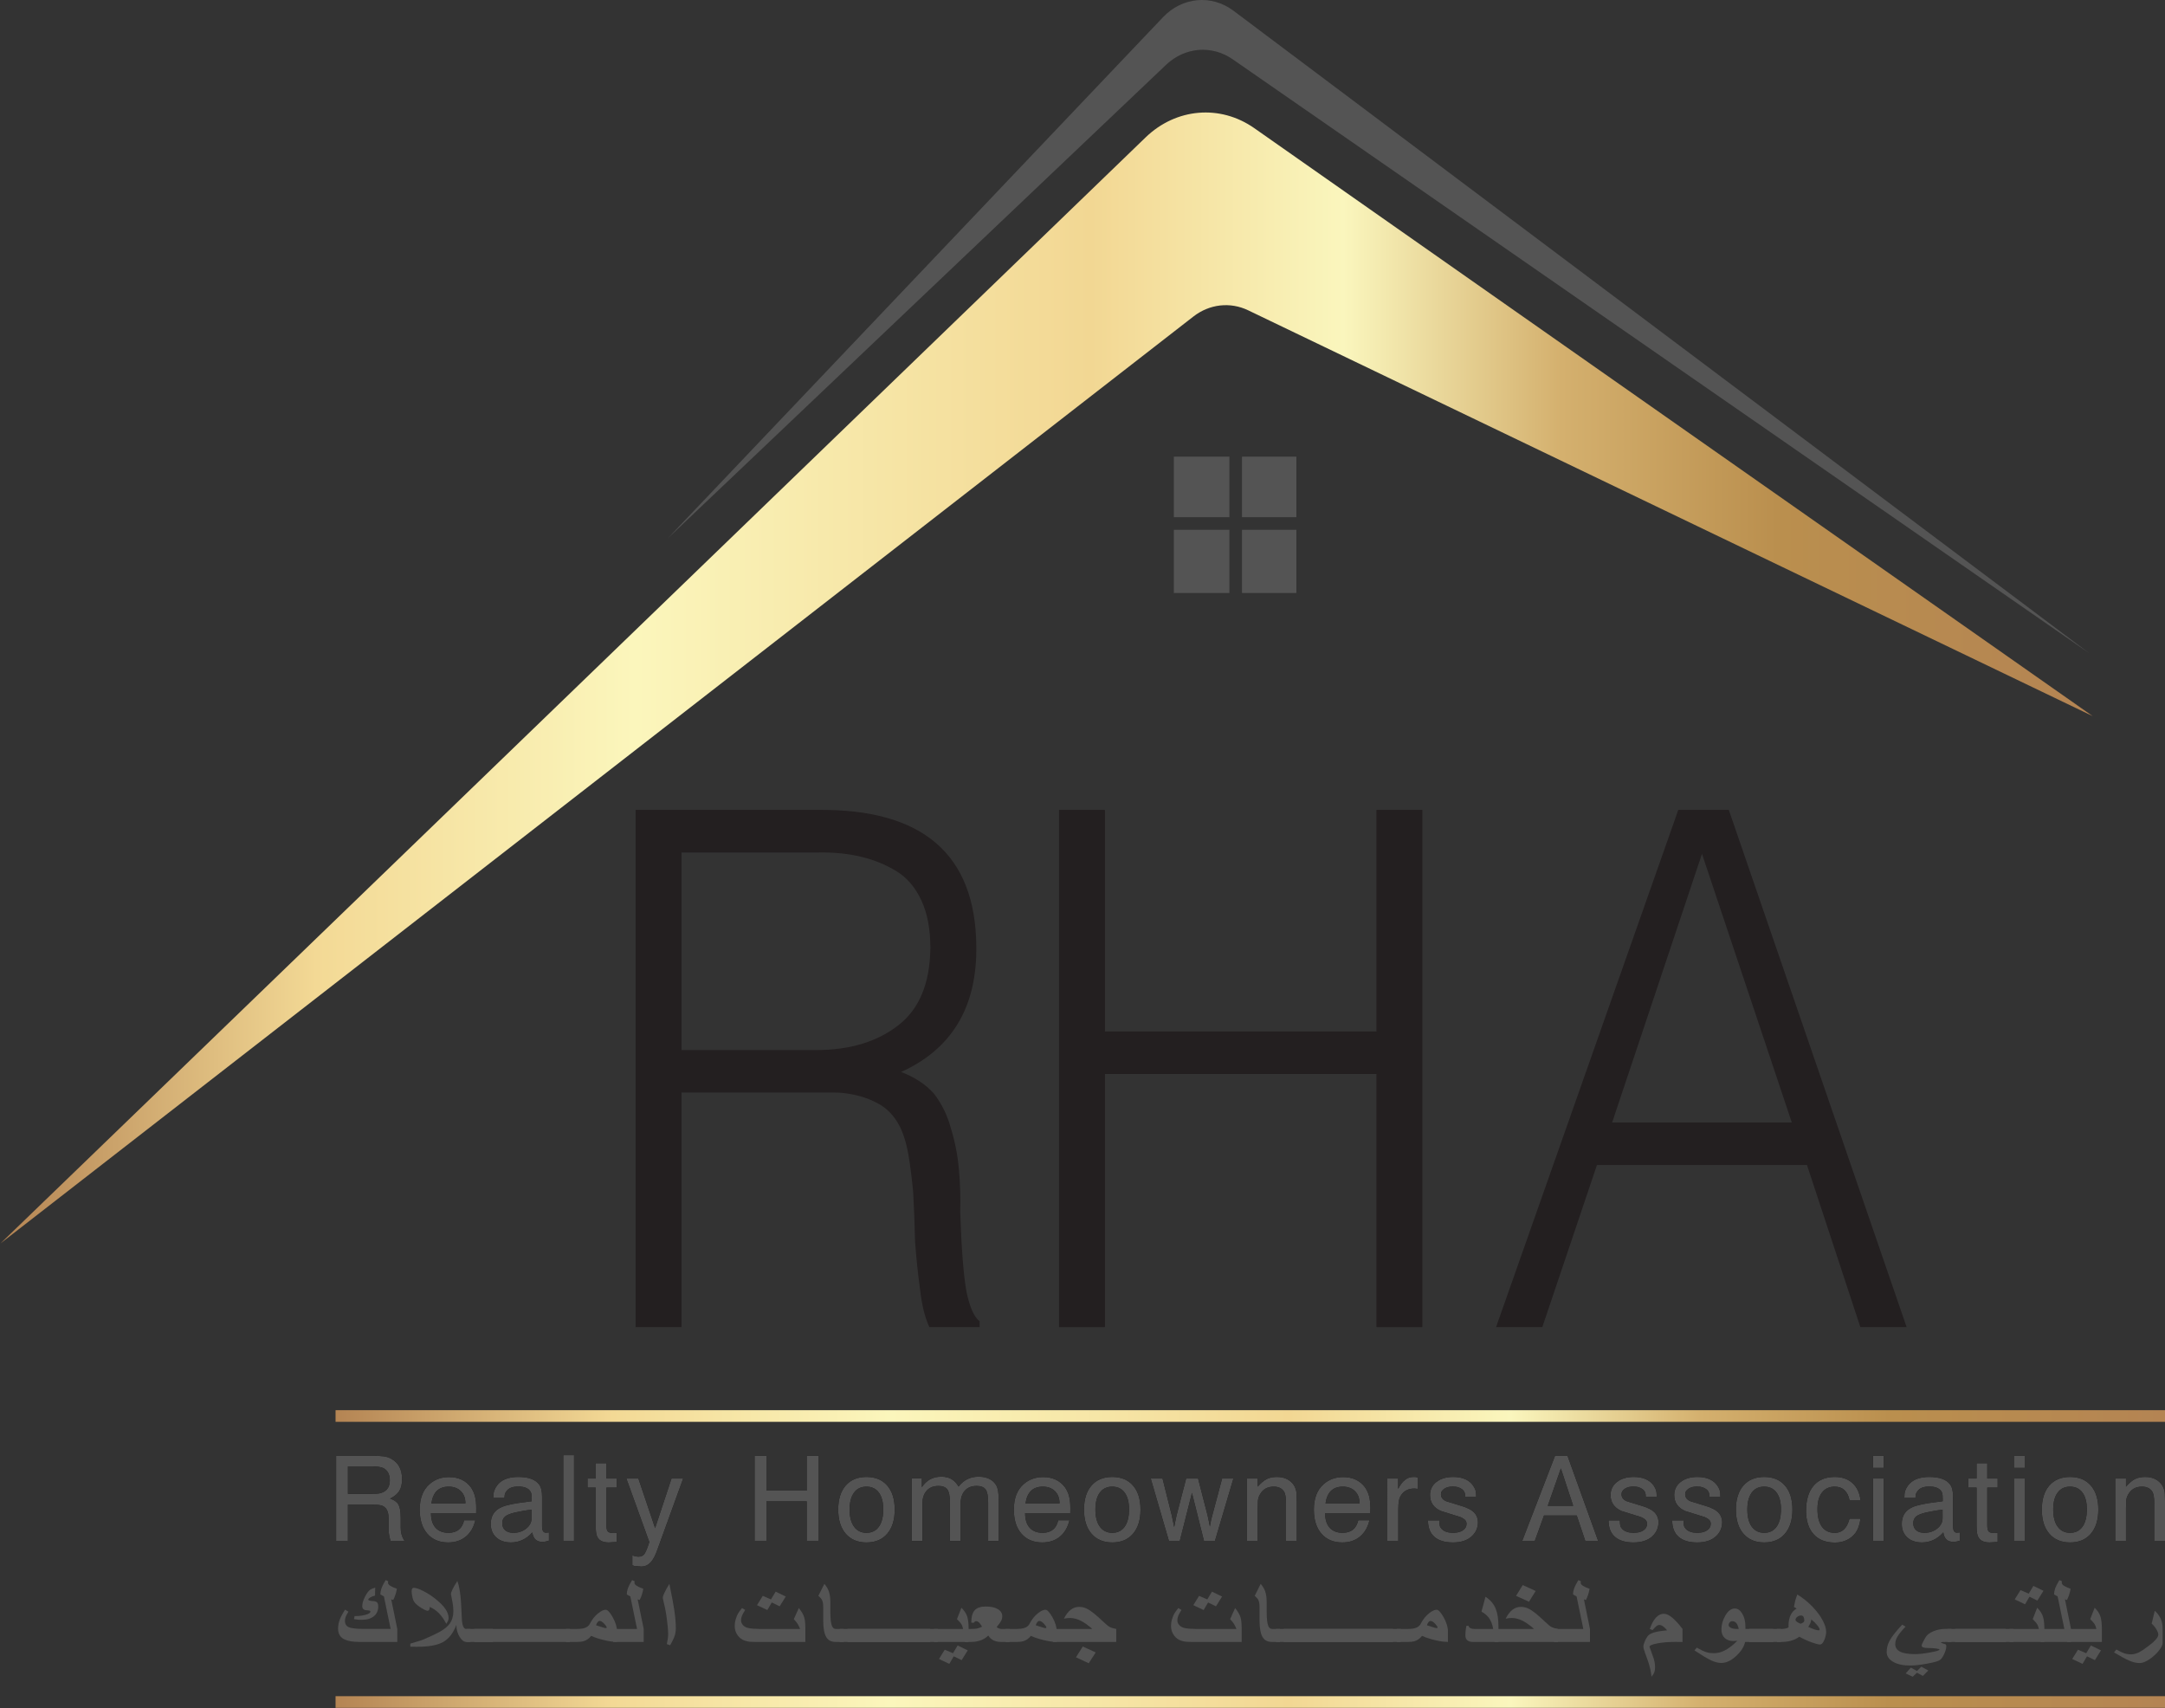 <?xml version="1.0" encoding="utf-8"?>
<!-- Generator: Adobe Illustrator 26.0.1, SVG Export Plug-In . SVG Version: 6.00 Build 0)  -->
<svg version="1.1" id="Layer_1" xmlns="http://www.w3.org/2000/svg" xmlns:xlink="http://www.w3.org/1999/xlink" x="0px" y="0px"
	 viewBox="0 0 1681 1326" style="enable-background:new 0 0 1681 1326;" xml:space="preserve">
<rect x="0" y="0" width="1681" height="1326" fill="#333333" stroke="none"/>
<style type="text/css">
	.st0{fill:url(#SVGID_1_);}
	.st1{fill:#545454;}
	.st2{fill:url(#SVGID_00000124120288566534789050000008437870043998573192_);}
	.st3{fill:url(#SVGID_00000000903771636097019300000007048660632091421102_);}
	.st4{fill:#231F20;stroke:#231F20;stroke-miterlimit:10;}
</style>
<g>
	<linearGradient id="SVGID_1_" gradientUnits="userSpaceOnUse" x1="0.357" y1="526.329" x2="1624.823" y2="526.329">
		<stop  offset="0" style="stop-color:#B48453"/>
		<stop  offset="0.151" style="stop-color:#F3D995"/>
		<stop  offset="0.303" style="stop-color:#FBF6BC"/>
		<stop  offset="0.521" style="stop-color:#F2D793"/>
		<stop  offset="0.642" style="stop-color:#FAF6BD"/>
		<stop  offset="0.746" style="stop-color:#D4B06E"/>
		<stop  offset="0.849" style="stop-color:#BA8F4E"/>
		<stop  offset="1" style="stop-color:#B48453"/>
	</linearGradient>
	<path class="st0" d="M1624.82,555.92L973.89,99.5c-26.48-18.57-60.76-15.65-84.4,7.17L0.36,965.32l926.27-719.61
		c12.47-9.69,28.57-11.51,42.54-4.79L1624.82,555.92z"/>
	<path class="st1" d="M1622.24,507.16L957.74,8.35c-17.04-12.79-39.78-10.71-54.72,5L518.45,417.97L905.38,50.33
		c14.55-13.83,35.48-15.57,51.73-4.31L1622.24,507.16z"/>
	<g>
		<g>
			<path d="M260.98,1130.15h27.49c4.1,0,7.23,0.15,9.37,0.43s4.06,0.89,5.75,1.81c5.74,3.05,8.6,8.37,8.6,15.94
				c0,3.87-0.74,6.96-2.22,9.27c-1.48,2.31-3.84,4.24-7.1,5.8c3.26,1.12,5.45,2.7,6.57,4.74c1.12,2.04,1.68,5.46,1.68,10.28v7.64
				c0,3.6,0.85,6.77,2.55,9.52l0.46,0.61h-10.9c-0.54-1.73-0.93-3.39-1.17-4.96c-0.24-1.58-0.36-3.06-0.36-4.46v-8.25
				c0-3.73-0.88-6.43-2.65-8.09c-0.95-0.95-2.17-1.58-3.67-1.88c-1.49-0.31-3.99-0.46-7.48-0.46h-17.77v28.1h-9.16V1130.15z
				 M270.14,1138.4v21.33h17.31c3.26,0,5.56-0.11,6.9-0.33c1.34-0.22,2.59-0.65,3.74-1.3c3.05-1.66,4.58-4.67,4.58-9.01
				c0-2.24-0.45-4.18-1.35-5.83c-0.9-1.64-2.22-2.87-3.97-3.66c-1.75-0.8-4.79-1.2-9.14-1.2H270.14z"/>
			<path d="M369.72,1174.7h-35.08c0,4.95,1.19,8.74,3.56,11.35c2.37,2.61,5.72,3.92,10.03,3.92c6.62,0,10.66-3.24,12.12-9.72h8.71
				c-1.26,5.43-3.72,9.66-7.38,12.68c-3.66,3.02-8.25,4.53-13.75,4.53c-6.82,0-12.2-2.26-16.14-6.8c-3.94-4.53-5.9-10.77-5.9-18.71
				c0-8.76,2.54-15.36,7.64-19.8c4.14-3.63,9.16-5.45,15.07-5.45c7.3,0,12.95,2.61,16.95,7.84c1.49,2.14,2.57,4.48,3.23,7.03
				c0.66,2.54,0.99,5.65,0.99,9.32L369.72,1174.7z M361.37,1167.16c0-4.07-1.2-7.26-3.59-9.57c-2.39-2.31-5.52-3.46-9.39-3.46
				c-7.74,0-12.22,4.34-13.44,13.03H361.37z"/>
			<path d="M383.05,1162.89c0-2.38,0.2-4.19,0.61-5.45c0.41-1.25,1.12-2.61,2.14-4.07c3.26-4.51,8.79-6.77,16.6-6.77
				c7.87,0,13.25,1.93,16.14,5.8c1.56,1.97,2.34,5.11,2.34,9.42v23.06c0,3.33,0.98,4.99,2.95,4.99l2.39-0.2v6.36
				c-1.26,0.41-2.23,0.67-2.93,0.79c-0.7,0.12-1.44,0.18-2.22,0.18c-4.51,0-7.09-2.44-7.74-7.33c-4.68,5.19-10.22,7.79-16.6,7.79
				c-4.75,0-8.55-1.3-11.4-3.89c-2.85-2.6-4.28-6.1-4.28-10.51c0-6.11,2.68-10.4,8.05-12.88c3.6-1.7,9.89-3.05,18.89-4.07l4.84-0.66
				v-2.34c0-1.53-0.1-2.71-0.28-3.54c-0.19-0.83-0.55-1.59-1.09-2.27c-1.73-2.17-4.75-3.26-9.06-3.26c-4.48,0-7.55,1.24-9.21,3.72
				c-0.58,0.71-0.97,1.44-1.17,2.16c-0.2,0.73-0.31,1.72-0.31,2.98H383.05z M412.73,1171.95c-2.14,0.31-4.11,0.6-5.93,0.89
				s-4.05,0.72-6.69,1.3c-3.74,0.85-6.36,1.89-7.87,3.13c-1.51,1.24-2.26,3.01-2.26,5.32c0,2.31,0.76,4.12,2.29,5.42
				c1.53,1.31,3.65,1.96,6.36,1.96c3.9,0,7.23-1.11,9.98-3.33c2.75-2.22,4.12-4.86,4.12-7.92V1171.95z"/>
			<path d="M437.36,1129.69h8.35v66.49h-8.35V1129.69z"/>
			<path d="M456.17,1147.82h6.36v-11.86h8.3v11.86h8.05v7.03h-8.05v29.32c0,2.31,0.36,3.88,1.07,4.71c0.71,0.83,2.12,1.25,4.22,1.25
				l2.75-0.1v7.08l-1.37,0.05l-4.84,0.3c-5.02,0-8.13-1.81-9.32-5.45c-0.54-1.43-0.81-4.24-0.81-8.45v-28.71h-6.36V1147.82z"/>
			<path d="M495.67,1147.82l12.98,38.49l12.73-38.49h9.06l-19.5,53.81c-1.02,3.02-2.01,5.44-2.98,7.25
				c-0.97,1.81-1.99,3.27-3.08,4.35c-1.94,1.97-4.23,2.95-6.87,2.95l-3.36-0.31c-1.12,0-1.82-0.03-2.09-0.1
				c-0.65-0.31-1.17-0.49-1.58-0.56v-7.79l0.92,0.36c0.68,0.24,1.37,0.42,2.06,0.54c0.7,0.12,1.26,0.18,1.71,0.18
				c2.07,0,3.62-0.7,4.66-2.09c1.03-1.39,2.32-4.48,3.84-9.27l-17.82-49.33H495.67z"/>
			<path d="M585.91,1130.15h9.16v27.03h31.31v-27.03h9.27v66.03h-9.27v-30.65h-31.31v30.65h-9.16V1130.15z"/>
			<path d="M650.82,1171.95c0-7.97,1.93-14.2,5.8-18.66c3.87-4.46,9.25-6.69,16.14-6.69c6.89,0,12.27,2.23,16.14,6.69
				c3.87,4.46,5.8,10.68,5.8,18.66c0,7.94-1.93,14.18-5.8,18.71c-3.87,4.53-9.25,6.8-16.14,6.8c-6.82,0-12.19-2.26-16.09-6.77
				C652.77,1186.17,650.82,1179.92,650.82,1171.95z M659.68,1171.95c0,5.67,1.15,10.09,3.46,13.26c2.31,3.17,5.51,4.76,9.62,4.76
				c4.17,0,7.39-1.59,9.65-4.76c2.26-3.17,3.39-7.68,3.39-13.52c0-5.53-1.14-9.84-3.41-12.93c-2.27-3.09-5.48-4.63-9.62-4.63
				c-4.18,0-7.4,1.55-9.67,4.66C660.81,1161.89,659.68,1166.28,659.68,1171.95z"/>
			<path d="M767.24,1196.28v-29.93c0-4.92-0.66-8.28-1.99-10.08c-1.32-1.8-3.63-2.7-6.92-2.7c-3.94,0-7,1.22-9.19,3.67
				c-2.19,2.44-3.28,5.87-3.28,10.28v28.77h-8.3v-29.93c0-4.92-0.67-8.28-2.01-10.08c-1.34-1.8-3.64-2.7-6.9-2.7
				c-3.9,0-6.96,1.24-9.16,3.72c-2.21,2.48-3.31,5.89-3.31,10.23v28.77h-8.2v-48.62h7.79v6.87c1.83-2.75,3.99-4.79,6.46-6.14
				c2.48-1.34,5.4-2.01,8.76-2.01c3.02,0,5.6,0.62,7.74,1.86c2.14,1.24,3.99,3.16,5.55,5.78c2.1-2.61,4.41-4.54,6.92-5.78
				c2.51-1.24,5.41-1.86,8.71-1.86c3.16,0,5.9,0.57,8.22,1.71c2.32,1.14,4.11,2.79,5.37,4.96c0.68,1.22,1.17,2.7,1.48,4.43
				c0.31,1.73,0.46,4.46,0.46,8.2v1.43v29.17H767.24z"/>
			<path d="M831.02,1174.7h-35.08c0,4.95,1.19,8.74,3.56,11.35c2.37,2.61,5.72,3.92,10.03,3.92c6.62,0,10.66-3.24,12.12-9.72h8.71
				c-1.26,5.43-3.72,9.66-7.38,12.68c-3.66,3.02-8.25,4.53-13.75,4.53c-6.82,0-12.2-2.26-16.14-6.8c-3.94-4.53-5.9-10.77-5.9-18.71
				c0-8.76,2.54-15.36,7.64-19.8c4.14-3.63,9.16-5.45,15.07-5.45c7.3,0,12.95,2.61,16.95,7.84c1.49,2.14,2.57,4.48,3.23,7.03
				c0.66,2.54,0.99,5.65,0.99,9.32L831.02,1174.7z M822.67,1167.16c0-4.07-1.2-7.26-3.59-9.57c-2.39-2.31-5.52-3.46-9.39-3.46
				c-7.74,0-12.22,4.34-13.44,13.03H822.67z"/>
			<path d="M841.66,1171.95c0-7.97,1.93-14.2,5.8-18.66c3.87-4.46,9.25-6.69,16.14-6.69c6.89,0,12.27,2.23,16.14,6.69
				c3.87,4.46,5.8,10.68,5.8,18.66c0,7.94-1.93,14.18-5.8,18.71c-3.87,4.53-9.25,6.8-16.14,6.8c-6.82,0-12.19-2.26-16.09-6.77
				C843.61,1186.17,841.66,1179.92,841.66,1171.95z M850.52,1171.95c0,5.67,1.15,10.09,3.46,13.26c2.31,3.17,5.51,4.76,9.62,4.76
				c4.17,0,7.39-1.59,9.65-4.76c2.26-3.17,3.39-7.68,3.39-13.52c0-5.53-1.14-9.84-3.41-12.93c-2.27-3.09-5.48-4.63-9.62-4.63
				c-4.18,0-7.4,1.55-9.67,4.66C851.65,1161.89,850.52,1166.28,850.52,1171.95z"/>
			<path d="M893.48,1147.82h9.16l7.08,28.21l1.98,9.47c0.37-2.04,0.7-3.69,0.97-4.96s0.59-2.78,0.97-4.5l7.33-28.21h9.27l7.18,27.85
				c0.24,0.92,0.49,2,0.76,3.26c0.27,1.26,0.68,3.29,1.22,6.11c0.24-1.46,0.51-2.9,0.81-4.33c0.1-0.68,0.52-2.36,1.27-5.04
				l7.43-27.85h8.76l-14.31,48.36h-8.55l-9.32-37.21l-9.42,37.21h-8.5L893.48,1147.82z"/>
			<path d="M968.21,1147.82h8.35v6.31c2.55-2.88,4.89-4.86,7.03-5.93c2.14-1.07,4.77-1.6,7.89-1.6c3.05,0,5.69,0.58,7.92,1.73
				c2.22,1.15,4.05,2.83,5.47,5.04c0.58,1.09,1.03,2.19,1.37,3.31c0.34,1.12,0.51,2.44,0.51,3.97l0.1,4.73v30.8h-8.35v-29.22
				c0-4.51-0.54-7.55-1.63-9.11c-1.63-2.48-4.26-3.72-7.89-3.72c-4.92,0-8.5,2.05-10.74,6.16c-0.47,0.78-0.86,1.66-1.15,2.65
				c-0.29,0.99-0.43,2.09-0.43,3.31l-0.1,4.58v25.35h-8.35V1147.82z"/>
			<path d="M1063.96,1174.7h-35.08c0,4.95,1.19,8.74,3.56,11.35c2.37,2.61,5.72,3.92,10.03,3.92c6.62,0,10.66-3.24,12.12-9.72h8.71
				c-1.26,5.43-3.72,9.66-7.38,12.68c-3.66,3.02-8.25,4.53-13.74,4.53c-6.82,0-12.2-2.26-16.14-6.8c-3.94-4.53-5.9-10.77-5.9-18.71
				c0-8.76,2.54-15.36,7.64-19.8c4.14-3.63,9.16-5.45,15.07-5.45c7.3,0,12.95,2.61,16.95,7.84c1.49,2.14,2.57,4.48,3.23,7.03
				c0.66,2.54,0.99,5.65,0.99,9.32L1063.96,1174.7z M1055.61,1167.16c0-4.07-1.2-7.26-3.59-9.57c-2.39-2.31-5.52-3.46-9.39-3.46
				c-7.74,0-12.22,4.34-13.44,13.03H1055.61z"/>
			<path d="M1077.19,1147.82h8.4v8.05c3.12-6.18,7.04-9.27,11.76-9.27c0.54,0,1.01,0,1.4,0c0.39,0,1.11,0.12,2.16,0.35v8.91
				l-2.65-0.26c-4.58,0-7.99,1.65-10.23,4.94c-0.88,1.26-1.49,2.73-1.83,4.43c-0.34,1.7-0.51,4.09-0.51,7.18v24.03h-8.5V1147.82z"/>
			<path d="M1108.75,1180.35h8.81c0,1.87,0.12,3.25,0.35,4.15c0.24,0.9,0.75,1.74,1.53,2.52c1.93,1.97,4.87,2.95,8.81,2.95
				c3.16,0,5.68-0.64,7.58-1.91c1.9-1.27,2.85-2.98,2.85-5.12c0-1.02-0.33-1.93-0.99-2.75c-0.66-0.81-1.91-1.63-3.74-2.44
				l-15.22-4.73c-5.6-2.55-8.4-6.67-8.4-12.37c0-4.18,1.65-7.56,4.96-10.16c3.31-2.6,7.66-3.89,13.06-3.89
				c7.2,0,12.39,2.29,15.58,6.87c0.85,1.32,1.43,2.53,1.76,3.61c0.32,1.09,0.48,2.7,0.48,4.84h-8.5c0-2.24-0.51-3.89-1.53-4.94
				c-1.97-1.97-4.68-2.95-8.15-2.95c-2.61,0-4.79,0.57-6.54,1.71c-1.75,1.14-2.62,2.54-2.62,4.2c0,2.61,1.39,4.46,4.18,5.55
				l14.15,4.38c1.09,0.47,2.21,0.97,3.36,1.48c0.41,0.17,0.85,0.41,1.32,0.71c3.8,2.31,5.7,5.57,5.7,9.78
				c0,4.21-1.56,7.79-4.68,10.74c-3.46,3.26-8.37,4.89-14.71,4.89c-6.28,0-11.08-1.45-14.41-4.35
				C1110.41,1190.2,1108.75,1185.95,1108.75,1180.35z"/>
			<path d="M1207.4,1130.15h9.67l23.77,66.03h-9.98l-6.62-19.65h-25.4l-7.13,19.65h-9.77L1207.4,1130.15z M1211.93,1140.03
				l-10.18,28.97h19.75L1211.93,1140.03z"/>
			<path d="M1248.94,1180.35h8.81c0,1.87,0.12,3.25,0.35,4.15c0.24,0.9,0.75,1.74,1.53,2.52c1.93,1.97,4.87,2.95,8.81,2.95
				c3.16,0,5.68-0.64,7.58-1.91c1.9-1.27,2.85-2.98,2.85-5.12c0-1.02-0.33-1.93-0.99-2.75c-0.66-0.81-1.91-1.63-3.74-2.44
				l-15.22-4.73c-5.6-2.55-8.4-6.67-8.4-12.37c0-4.18,1.65-7.56,4.96-10.16c3.31-2.6,7.66-3.89,13.06-3.89
				c7.2,0,12.39,2.29,15.58,6.87c0.85,1.32,1.43,2.53,1.76,3.61c0.32,1.09,0.48,2.7,0.48,4.84h-8.5c0-2.24-0.51-3.89-1.53-4.94
				c-1.97-1.97-4.68-2.95-8.15-2.95c-2.61,0-4.79,0.57-6.54,1.71c-1.75,1.14-2.62,2.54-2.62,4.2c0,2.61,1.39,4.46,4.18,5.55
				l14.15,4.38c1.09,0.47,2.21,0.97,3.36,1.48c0.41,0.17,0.85,0.41,1.32,0.71c3.8,2.31,5.7,5.57,5.7,9.78
				c0,4.21-1.56,7.79-4.68,10.74c-3.46,3.26-8.37,4.89-14.71,4.89c-6.28,0-11.08-1.45-14.41-4.35
				C1250.6,1190.2,1248.94,1185.95,1248.94,1180.35z"/>
			<path d="M1298.36,1180.35h8.81c0,1.87,0.12,3.25,0.35,4.15c0.24,0.9,0.75,1.74,1.53,2.52c1.93,1.97,4.87,2.95,8.81,2.95
				c3.16,0,5.68-0.64,7.59-1.91c1.9-1.27,2.85-2.98,2.85-5.12c0-1.02-0.33-1.93-0.99-2.75c-0.66-0.81-1.91-1.63-3.74-2.44
				l-15.22-4.73c-5.6-2.55-8.4-6.67-8.4-12.37c0-4.18,1.65-7.56,4.96-10.16c3.31-2.6,7.66-3.89,13.06-3.89
				c7.2,0,12.39,2.29,15.58,6.87c0.85,1.32,1.43,2.53,1.76,3.61c0.32,1.09,0.48,2.7,0.48,4.84h-8.5c0-2.24-0.51-3.89-1.53-4.94
				c-1.97-1.97-4.68-2.95-8.15-2.95c-2.61,0-4.79,0.57-6.54,1.71c-1.75,1.14-2.62,2.54-2.62,4.2c0,2.61,1.39,4.46,4.18,5.55
				l14.15,4.38c1.09,0.47,2.21,0.97,3.36,1.48c0.41,0.17,0.85,0.41,1.32,0.71c3.8,2.31,5.7,5.57,5.7,9.78
				c0,4.21-1.56,7.79-4.68,10.74c-3.46,3.26-8.37,4.89-14.71,4.89c-6.28,0-11.08-1.45-14.41-4.35
				C1300.03,1190.2,1298.36,1185.95,1298.36,1180.35z"/>
			<path d="M1347.84,1171.95c0-7.97,1.93-14.2,5.8-18.66c3.87-4.46,9.25-6.69,16.14-6.69c6.89,0,12.27,2.23,16.14,6.69
				c3.87,4.46,5.8,10.68,5.8,18.66c0,7.94-1.93,14.18-5.8,18.71c-3.87,4.53-9.25,6.8-16.14,6.8c-6.82,0-12.19-2.26-16.09-6.77
				C1349.79,1186.17,1347.84,1179.92,1347.84,1171.95z M1356.7,1171.95c0,5.67,1.15,10.09,3.46,13.26c2.31,3.17,5.51,4.76,9.62,4.76
				c4.17,0,7.39-1.59,9.65-4.76c2.26-3.17,3.39-7.68,3.39-13.52c0-5.53-1.14-9.84-3.41-12.93c-2.27-3.09-5.48-4.63-9.62-4.63
				c-4.18,0-7.4,1.55-9.67,4.66C1357.84,1161.89,1356.7,1166.28,1356.7,1171.95z"/>
			<path d="M1436.06,1178.97h8.5c-0.58,4.51-1.82,8.15-3.72,10.9c-1.93,2.55-4.26,4.46-6.97,5.75c-2.71,1.29-5.77,1.94-9.16,1.94
				c-7.13,0-12.64-2.16-16.55-6.49c-3.9-4.33-5.85-10.41-5.85-18.25c0-8.35,1.93-14.81,5.8-19.37c3.87-4.56,9.35-6.85,16.44-6.85
				c5.67,0,10.26,1.59,13.77,4.76c3.51,3.17,5.59,7.59,6.24,13.26h-8.5c-1.53-6.99-5.36-10.49-11.51-10.49
				c-4.24,0-7.53,1.53-9.88,4.58c-2.34,3.05-3.51,7.33-3.51,12.83c0,5.94,1.15,10.51,3.46,13.69c2.31,3.19,5.65,4.79,10.03,4.79
				C1430.36,1190.02,1434.16,1186.34,1436.06,1178.97z"/>
			<path d="M1454.28,1130.15h8.35v9.42h-8.35V1130.15z M1454.28,1147.82h8.35v48.36h-8.35V1147.82z"/>
			<path d="M1478.61,1162.89c0-2.38,0.2-4.19,0.61-5.45c0.41-1.25,1.12-2.61,2.14-4.07c3.26-4.51,8.79-6.77,16.6-6.77
				c7.87,0,13.25,1.93,16.14,5.8c1.56,1.97,2.34,5.11,2.34,9.42v23.06c0,3.33,0.98,4.99,2.95,4.99l2.39-0.2v6.36
				c-1.26,0.41-2.23,0.67-2.93,0.79c-0.7,0.12-1.44,0.18-2.22,0.18c-4.51,0-7.09-2.44-7.74-7.33c-4.68,5.19-10.22,7.79-16.6,7.79
				c-4.75,0-8.55-1.3-11.4-3.89c-2.85-2.6-4.28-6.1-4.28-10.51c0-6.11,2.68-10.4,8.05-12.88c3.6-1.7,9.89-3.05,18.89-4.07l4.84-0.66
				v-2.34c0-1.53-0.1-2.71-0.28-3.54c-0.19-0.83-0.55-1.59-1.09-2.27c-1.73-2.17-4.75-3.26-9.06-3.26c-4.48,0-7.55,1.24-9.21,3.72
				c-0.58,0.71-0.97,1.44-1.17,2.16c-0.2,0.73-0.31,1.72-0.31,2.98H1478.61z M1508.29,1171.95c-2.14,0.31-4.11,0.6-5.93,0.89
				c-1.82,0.29-4.05,0.72-6.69,1.3c-3.74,0.85-6.36,1.89-7.87,3.13c-1.51,1.24-2.26,3.01-2.26,5.32c0,2.31,0.76,4.12,2.29,5.42
				c1.53,1.31,3.65,1.96,6.36,1.96c3.9,0,7.23-1.11,9.98-3.33c2.75-2.22,4.12-4.86,4.12-7.92V1171.95z"/>
			<path d="M1528.34,1147.82h6.36v-11.86h8.3v11.86h8.05v7.03H1543v29.32c0,2.31,0.36,3.88,1.07,4.71c0.71,0.83,2.12,1.25,4.22,1.25
				l2.75-0.1v7.08l-1.37,0.05l-4.84,0.3c-5.03,0-8.13-1.81-9.32-5.45c-0.54-1.43-0.81-4.24-0.81-8.45v-28.71h-6.36V1147.82z"/>
			<path d="M1563.72,1130.15h8.35v9.42h-8.35V1130.15z M1563.72,1147.82h8.35v48.36h-8.35V1147.82z"/>
			<path d="M1585.35,1171.95c0-7.97,1.93-14.2,5.8-18.66c3.87-4.46,9.25-6.69,16.14-6.69c6.89,0,12.27,2.23,16.14,6.69
				c3.87,4.46,5.8,10.68,5.8,18.66c0,7.94-1.93,14.18-5.8,18.71c-3.87,4.53-9.25,6.8-16.14,6.8c-6.82,0-12.19-2.26-16.09-6.77
				C1587.3,1186.17,1585.35,1179.92,1585.35,1171.95z M1594.21,1171.95c0,5.67,1.15,10.09,3.46,13.26c2.31,3.17,5.51,4.76,9.62,4.76
				c4.17,0,7.39-1.59,9.65-4.76c2.26-3.17,3.39-7.68,3.39-13.52c0-5.53-1.14-9.84-3.41-12.93c-2.27-3.09-5.48-4.63-9.62-4.63
				c-4.18,0-7.4,1.55-9.67,4.66C1595.34,1161.89,1594.21,1166.28,1594.21,1171.95z"/>
			<path d="M1642.36,1147.82h8.35v6.31c2.55-2.88,4.89-4.86,7.03-5.93c2.14-1.07,4.77-1.6,7.89-1.6c3.05,0,5.69,0.58,7.92,1.73
				c2.22,1.15,4.05,2.83,5.47,5.04c0.58,1.09,1.03,2.19,1.37,3.31c0.34,1.12,0.51,2.44,0.51,3.97l0.1,4.73v30.8h-8.35v-29.22
				c0-4.51-0.54-7.55-1.63-9.11c-1.63-2.48-4.26-3.72-7.89-3.72c-4.92,0-8.5,2.05-10.74,6.16c-0.47,0.78-0.86,1.66-1.15,2.65
				s-0.43,2.09-0.43,3.31l-0.1,4.58v25.35h-8.35V1147.82z"/>
		</g>
		<g>
			<path class="st1" d="M260.98,1130.15h27.49c4.1,0,7.23,0.15,9.37,0.43s4.06,0.89,5.75,1.81c5.74,3.05,8.6,8.37,8.6,15.94
				c0,3.87-0.74,6.96-2.22,9.27c-1.48,2.31-3.84,4.24-7.1,5.8c3.26,1.12,5.45,2.7,6.57,4.74c1.12,2.04,1.68,5.46,1.68,10.28v7.64
				c0,3.6,0.85,6.77,2.55,9.52l0.46,0.61h-10.9c-0.54-1.73-0.93-3.39-1.17-4.96c-0.24-1.58-0.36-3.06-0.36-4.46v-8.25
				c0-3.73-0.88-6.43-2.65-8.09c-0.95-0.95-2.17-1.58-3.67-1.88c-1.49-0.31-3.99-0.46-7.48-0.46h-17.77v28.1h-9.16V1130.15z
				 M270.14,1138.4v21.33h17.31c3.26,0,5.56-0.11,6.9-0.33c1.34-0.22,2.59-0.65,3.74-1.3c3.05-1.66,4.58-4.67,4.58-9.01
				c0-2.24-0.45-4.18-1.35-5.83c-0.9-1.64-2.22-2.87-3.97-3.66c-1.75-0.8-4.79-1.2-9.14-1.2H270.14z"/>
			<path class="st1" d="M369.72,1174.7h-35.08c0,4.95,1.19,8.74,3.56,11.35c2.37,2.61,5.72,3.92,10.03,3.92
				c6.62,0,10.66-3.24,12.12-9.72h8.71c-1.26,5.43-3.72,9.66-7.38,12.68c-3.66,3.02-8.25,4.53-13.75,4.53
				c-6.82,0-12.2-2.26-16.14-6.8c-3.94-4.53-5.9-10.77-5.9-18.71c0-8.76,2.54-15.36,7.64-19.8c4.14-3.63,9.16-5.45,15.07-5.45
				c7.3,0,12.95,2.61,16.95,7.84c1.49,2.14,2.57,4.48,3.23,7.03c0.66,2.54,0.99,5.65,0.99,9.32L369.72,1174.7z M361.37,1167.16
				c0-4.07-1.2-7.26-3.59-9.57c-2.39-2.31-5.52-3.46-9.39-3.46c-7.74,0-12.22,4.34-13.44,13.03H361.37z"/>
			<path class="st1" d="M383.05,1162.89c0-2.38,0.2-4.19,0.61-5.45c0.41-1.25,1.12-2.61,2.14-4.07c3.26-4.51,8.79-6.77,16.6-6.77
				c7.87,0,13.25,1.93,16.14,5.8c1.56,1.97,2.34,5.11,2.34,9.42v23.06c0,3.33,0.98,4.99,2.95,4.99l2.39-0.2v6.36
				c-1.26,0.41-2.23,0.67-2.93,0.79c-0.7,0.12-1.44,0.18-2.22,0.18c-4.51,0-7.09-2.44-7.74-7.33c-4.68,5.19-10.22,7.79-16.6,7.79
				c-4.75,0-8.55-1.3-11.4-3.89c-2.85-2.6-4.28-6.1-4.28-10.51c0-6.11,2.68-10.4,8.05-12.88c3.6-1.7,9.89-3.05,18.89-4.07l4.84-0.66
				v-2.34c0-1.53-0.1-2.71-0.28-3.54c-0.19-0.83-0.55-1.59-1.09-2.27c-1.73-2.17-4.75-3.26-9.06-3.26c-4.48,0-7.55,1.24-9.21,3.72
				c-0.58,0.71-0.97,1.44-1.17,2.16c-0.2,0.73-0.31,1.72-0.31,2.98H383.05z M412.73,1171.95c-2.14,0.31-4.11,0.6-5.93,0.89
				s-4.05,0.72-6.69,1.3c-3.74,0.85-6.36,1.89-7.87,3.13c-1.51,1.24-2.26,3.01-2.26,5.32c0,2.31,0.76,4.12,2.29,5.42
				c1.53,1.31,3.65,1.96,6.36,1.96c3.9,0,7.23-1.11,9.98-3.33c2.75-2.22,4.12-4.86,4.12-7.92V1171.95z"/>
			<path class="st1" d="M437.36,1129.69h8.35v66.49h-8.35V1129.69z"/>
			<path class="st1" d="M456.17,1147.82h6.36v-11.86h8.3v11.86h8.05v7.03h-8.05v29.32c0,2.31,0.36,3.88,1.07,4.71
				c0.71,0.83,2.12,1.25,4.22,1.25l2.75-0.1v7.08l-1.37,0.05l-4.84,0.3c-5.02,0-8.13-1.81-9.32-5.45c-0.54-1.43-0.81-4.24-0.81-8.45
				v-28.71h-6.36V1147.82z"/>
			<path class="st1" d="M495.67,1147.82l12.98,38.49l12.73-38.49h9.06l-19.5,53.81c-1.02,3.02-2.01,5.44-2.98,7.25
				c-0.97,1.81-1.99,3.27-3.08,4.35c-1.94,1.97-4.23,2.95-6.87,2.95l-3.36-0.31c-1.12,0-1.82-0.03-2.09-0.1
				c-0.65-0.31-1.17-0.49-1.58-0.56v-7.79l0.92,0.36c0.68,0.24,1.37,0.42,2.06,0.54c0.7,0.12,1.26,0.18,1.71,0.18
				c2.07,0,3.62-0.7,4.66-2.09c1.03-1.39,2.32-4.48,3.84-9.27l-17.82-49.33H495.67z"/>
			<path class="st1" d="M585.91,1130.15h9.16v27.03h31.31v-27.03h9.27v66.03h-9.27v-30.65h-31.31v30.65h-9.16V1130.15z"/>
			<path class="st1" d="M650.82,1171.95c0-7.97,1.93-14.2,5.8-18.66c3.87-4.46,9.25-6.69,16.14-6.69c6.89,0,12.27,2.23,16.14,6.69
				c3.87,4.46,5.8,10.68,5.8,18.66c0,7.94-1.93,14.18-5.8,18.71c-3.87,4.53-9.25,6.8-16.14,6.8c-6.82,0-12.19-2.26-16.09-6.77
				C652.77,1186.17,650.82,1179.92,650.82,1171.95z M659.68,1171.95c0,5.67,1.15,10.09,3.46,13.26c2.31,3.17,5.51,4.76,9.62,4.76
				c4.17,0,7.39-1.59,9.65-4.76c2.26-3.17,3.39-7.68,3.39-13.52c0-5.53-1.14-9.84-3.41-12.93c-2.27-3.09-5.48-4.63-9.62-4.63
				c-4.18,0-7.4,1.55-9.67,4.66C660.81,1161.89,659.68,1166.28,659.68,1171.95z"/>
			<path class="st1" d="M767.24,1196.28v-29.93c0-4.92-0.66-8.28-1.99-10.08c-1.32-1.8-3.63-2.7-6.92-2.7c-3.94,0-7,1.22-9.19,3.67
				c-2.19,2.44-3.28,5.87-3.28,10.28v28.77h-8.3v-29.93c0-4.92-0.67-8.28-2.01-10.08c-1.34-1.8-3.64-2.7-6.9-2.7
				c-3.9,0-6.96,1.24-9.16,3.72c-2.21,2.48-3.31,5.89-3.31,10.23v28.77h-8.2v-48.62h7.79v6.87c1.83-2.75,3.99-4.79,6.46-6.14
				c2.48-1.34,5.4-2.01,8.76-2.01c3.02,0,5.6,0.62,7.74,1.86c2.14,1.24,3.99,3.16,5.55,5.78c2.1-2.61,4.41-4.54,6.92-5.78
				c2.51-1.24,5.41-1.86,8.71-1.86c3.16,0,5.9,0.57,8.22,1.71c2.32,1.14,4.11,2.79,5.37,4.96c0.68,1.22,1.17,2.7,1.48,4.43
				c0.31,1.73,0.46,4.46,0.46,8.2v1.43v29.17H767.24z"/>
			<path class="st1" d="M831.02,1174.7h-35.08c0,4.95,1.19,8.74,3.56,11.35c2.37,2.61,5.72,3.92,10.03,3.92
				c6.62,0,10.66-3.24,12.12-9.72h8.71c-1.26,5.43-3.72,9.66-7.38,12.68c-3.66,3.02-8.25,4.53-13.75,4.53
				c-6.82,0-12.2-2.26-16.14-6.8c-3.94-4.53-5.9-10.77-5.9-18.71c0-8.76,2.54-15.36,7.64-19.8c4.14-3.63,9.16-5.45,15.07-5.45
				c7.3,0,12.95,2.61,16.95,7.84c1.49,2.14,2.57,4.48,3.23,7.03c0.66,2.54,0.99,5.65,0.99,9.32L831.02,1174.7z M822.67,1167.16
				c0-4.07-1.2-7.26-3.59-9.57c-2.39-2.31-5.52-3.46-9.39-3.46c-7.74,0-12.22,4.34-13.44,13.03H822.67z"/>
			<path class="st1" d="M841.66,1171.95c0-7.97,1.93-14.2,5.8-18.66c3.87-4.46,9.25-6.69,16.14-6.69c6.89,0,12.27,2.23,16.14,6.69
				c3.87,4.46,5.8,10.68,5.8,18.66c0,7.94-1.93,14.18-5.8,18.71c-3.87,4.53-9.25,6.8-16.14,6.8c-6.82,0-12.19-2.26-16.09-6.77
				C843.61,1186.17,841.66,1179.92,841.66,1171.95z M850.52,1171.95c0,5.67,1.15,10.09,3.46,13.26c2.31,3.17,5.51,4.76,9.62,4.76
				c4.17,0,7.39-1.59,9.65-4.76c2.26-3.17,3.39-7.68,3.39-13.52c0-5.53-1.14-9.84-3.41-12.93c-2.27-3.09-5.48-4.63-9.62-4.63
				c-4.18,0-7.4,1.55-9.67,4.66C851.65,1161.89,850.52,1166.28,850.52,1171.95z"/>
			<path class="st1" d="M893.48,1147.82h9.16l7.08,28.21l1.98,9.47c0.37-2.04,0.7-3.69,0.97-4.96s0.59-2.78,0.97-4.5l7.33-28.21
				h9.27l7.18,27.85c0.24,0.92,0.49,2,0.76,3.26c0.27,1.26,0.68,3.29,1.22,6.11c0.24-1.46,0.51-2.9,0.81-4.33
				c0.1-0.68,0.52-2.36,1.27-5.04l7.43-27.85h8.76l-14.31,48.36h-8.55l-9.32-37.21l-9.42,37.21h-8.5L893.48,1147.82z"/>
			<path class="st1" d="M968.21,1147.82h8.35v6.31c2.55-2.88,4.89-4.86,7.03-5.93c2.14-1.07,4.77-1.6,7.89-1.6
				c3.05,0,5.69,0.58,7.92,1.73c2.22,1.15,4.05,2.83,5.47,5.04c0.58,1.09,1.03,2.19,1.37,3.31c0.34,1.12,0.51,2.44,0.51,3.97
				l0.1,4.73v30.8h-8.35v-29.22c0-4.51-0.54-7.55-1.63-9.11c-1.63-2.48-4.26-3.72-7.89-3.72c-4.92,0-8.5,2.05-10.74,6.16
				c-0.47,0.78-0.86,1.66-1.15,2.65c-0.29,0.99-0.43,2.09-0.43,3.31l-0.1,4.58v25.35h-8.35V1147.82z"/>
			<path class="st1" d="M1063.96,1174.7h-35.08c0,4.95,1.19,8.74,3.56,11.35c2.37,2.61,5.72,3.92,10.03,3.92
				c6.62,0,10.66-3.24,12.12-9.72h8.71c-1.26,5.43-3.72,9.66-7.38,12.68c-3.66,3.02-8.25,4.53-13.74,4.53
				c-6.82,0-12.2-2.26-16.14-6.8c-3.94-4.53-5.9-10.77-5.9-18.71c0-8.76,2.54-15.36,7.64-19.8c4.14-3.63,9.16-5.45,15.07-5.45
				c7.3,0,12.95,2.61,16.95,7.84c1.49,2.14,2.57,4.48,3.23,7.03c0.66,2.54,0.99,5.65,0.99,9.32L1063.96,1174.7z M1055.61,1167.16
				c0-4.07-1.2-7.26-3.59-9.57c-2.39-2.31-5.52-3.46-9.39-3.46c-7.74,0-12.22,4.34-13.44,13.03H1055.61z"/>
			<path class="st1" d="M1077.19,1147.82h8.4v8.05c3.12-6.18,7.04-9.27,11.76-9.27c0.54,0,1.01,0,1.4,0c0.39,0,1.11,0.12,2.16,0.35
				v8.91l-2.65-0.26c-4.58,0-7.99,1.65-10.23,4.94c-0.88,1.26-1.49,2.73-1.83,4.43c-0.34,1.7-0.51,4.09-0.51,7.18v24.03h-8.5
				V1147.82z"/>
			<path class="st1" d="M1108.75,1180.35h8.81c0,1.87,0.12,3.25,0.35,4.15c0.24,0.9,0.75,1.74,1.53,2.52
				c1.93,1.97,4.87,2.95,8.81,2.95c3.16,0,5.68-0.64,7.58-1.91c1.9-1.27,2.85-2.98,2.85-5.12c0-1.02-0.33-1.93-0.99-2.75
				c-0.66-0.81-1.91-1.63-3.74-2.44l-15.22-4.73c-5.6-2.55-8.4-6.67-8.4-12.37c0-4.18,1.65-7.56,4.96-10.16
				c3.31-2.6,7.66-3.89,13.06-3.89c7.2,0,12.39,2.29,15.58,6.87c0.85,1.32,1.43,2.53,1.76,3.61c0.32,1.09,0.48,2.7,0.48,4.84h-8.5
				c0-2.24-0.51-3.89-1.53-4.94c-1.97-1.97-4.68-2.95-8.15-2.95c-2.61,0-4.79,0.57-6.54,1.71c-1.75,1.14-2.62,2.54-2.62,4.2
				c0,2.61,1.39,4.46,4.18,5.55l14.15,4.38c1.09,0.47,2.21,0.97,3.36,1.48c0.41,0.17,0.85,0.41,1.32,0.71
				c3.8,2.31,5.7,5.57,5.7,9.78c0,4.21-1.56,7.79-4.68,10.74c-3.46,3.26-8.37,4.89-14.71,4.89c-6.28,0-11.08-1.45-14.41-4.35
				C1110.41,1190.2,1108.75,1185.95,1108.75,1180.35z"/>
			<path class="st1" d="M1207.4,1130.15h9.67l23.77,66.03h-9.98l-6.62-19.65h-25.4l-7.13,19.65h-9.77L1207.4,1130.15z
				 M1211.93,1140.03l-10.18,28.97h19.75L1211.93,1140.03z"/>
			<path class="st1" d="M1248.94,1180.35h8.81c0,1.87,0.12,3.25,0.35,4.15c0.24,0.9,0.75,1.74,1.53,2.52
				c1.93,1.97,4.87,2.95,8.81,2.95c3.16,0,5.68-0.64,7.58-1.91c1.9-1.27,2.85-2.98,2.85-5.12c0-1.02-0.33-1.93-0.99-2.75
				c-0.66-0.81-1.91-1.63-3.74-2.44l-15.22-4.73c-5.6-2.55-8.4-6.67-8.4-12.37c0-4.18,1.65-7.56,4.96-10.16
				c3.31-2.6,7.66-3.89,13.06-3.89c7.2,0,12.39,2.29,15.58,6.87c0.85,1.32,1.43,2.53,1.76,3.61c0.32,1.09,0.48,2.7,0.48,4.84h-8.5
				c0-2.24-0.51-3.89-1.53-4.94c-1.97-1.97-4.68-2.95-8.15-2.95c-2.61,0-4.79,0.57-6.54,1.71c-1.75,1.14-2.62,2.54-2.62,4.2
				c0,2.61,1.39,4.46,4.18,5.55l14.15,4.38c1.09,0.47,2.21,0.97,3.36,1.48c0.41,0.17,0.85,0.41,1.32,0.71
				c3.8,2.31,5.7,5.57,5.7,9.78c0,4.21-1.56,7.79-4.68,10.74c-3.46,3.26-8.37,4.89-14.71,4.89c-6.28,0-11.08-1.45-14.41-4.35
				C1250.6,1190.2,1248.94,1185.95,1248.94,1180.35z"/>
			<path class="st1" d="M1298.36,1180.35h8.81c0,1.87,0.12,3.25,0.35,4.15c0.24,0.9,0.75,1.74,1.53,2.52
				c1.93,1.97,4.87,2.95,8.81,2.95c3.16,0,5.68-0.64,7.59-1.91c1.9-1.27,2.85-2.98,2.85-5.12c0-1.02-0.33-1.93-0.99-2.75
				c-0.66-0.81-1.91-1.63-3.74-2.44l-15.22-4.73c-5.6-2.55-8.4-6.67-8.4-12.37c0-4.18,1.65-7.56,4.96-10.16
				c3.31-2.6,7.66-3.89,13.06-3.89c7.2,0,12.39,2.29,15.58,6.87c0.85,1.32,1.43,2.53,1.76,3.61c0.32,1.09,0.48,2.7,0.48,4.84h-8.5
				c0-2.24-0.51-3.89-1.53-4.94c-1.97-1.97-4.68-2.95-8.15-2.95c-2.61,0-4.79,0.57-6.54,1.71c-1.75,1.14-2.62,2.54-2.62,4.2
				c0,2.61,1.39,4.46,4.18,5.55l14.15,4.38c1.09,0.47,2.21,0.97,3.36,1.48c0.41,0.17,0.85,0.41,1.32,0.71
				c3.8,2.31,5.7,5.57,5.7,9.78c0,4.21-1.56,7.79-4.68,10.74c-3.46,3.26-8.37,4.89-14.71,4.89c-6.28,0-11.08-1.45-14.41-4.35
				C1300.03,1190.2,1298.36,1185.95,1298.36,1180.35z"/>
			<path class="st1" d="M1347.84,1171.95c0-7.97,1.93-14.2,5.8-18.66c3.87-4.46,9.25-6.69,16.14-6.69c6.89,0,12.27,2.23,16.14,6.69
				c3.87,4.46,5.8,10.68,5.8,18.66c0,7.94-1.93,14.18-5.8,18.71c-3.87,4.53-9.25,6.8-16.14,6.8c-6.82,0-12.19-2.26-16.09-6.77
				C1349.79,1186.17,1347.84,1179.92,1347.84,1171.95z M1356.7,1171.95c0,5.67,1.15,10.09,3.46,13.26c2.31,3.17,5.51,4.76,9.62,4.76
				c4.17,0,7.39-1.59,9.65-4.76c2.26-3.17,3.39-7.68,3.39-13.52c0-5.53-1.14-9.84-3.41-12.93c-2.27-3.09-5.48-4.63-9.62-4.63
				c-4.18,0-7.4,1.55-9.67,4.66C1357.84,1161.89,1356.7,1166.28,1356.7,1171.95z"/>
			<path class="st1" d="M1436.06,1178.97h8.5c-0.58,4.51-1.82,8.15-3.72,10.9c-1.93,2.55-4.26,4.46-6.97,5.75
				c-2.71,1.29-5.77,1.94-9.16,1.94c-7.13,0-12.64-2.16-16.55-6.49c-3.9-4.33-5.85-10.41-5.85-18.25c0-8.35,1.93-14.81,5.8-19.37
				c3.87-4.56,9.35-6.85,16.44-6.85c5.67,0,10.26,1.59,13.77,4.76c3.51,3.17,5.59,7.59,6.24,13.26h-8.5
				c-1.53-6.99-5.36-10.49-11.51-10.49c-4.24,0-7.53,1.53-9.88,4.58c-2.34,3.05-3.51,7.33-3.51,12.83c0,5.94,1.15,10.51,3.46,13.69
				c2.31,3.19,5.65,4.79,10.03,4.79C1430.36,1190.02,1434.16,1186.34,1436.06,1178.97z"/>
			<path class="st1" d="M1454.28,1130.15h8.35v9.42h-8.35V1130.15z M1454.28,1147.82h8.35v48.36h-8.35V1147.82z"/>
			<path class="st1" d="M1478.61,1162.89c0-2.38,0.2-4.19,0.61-5.45c0.41-1.25,1.12-2.61,2.14-4.07c3.26-4.51,8.79-6.77,16.6-6.77
				c7.87,0,13.25,1.93,16.14,5.8c1.56,1.97,2.34,5.11,2.34,9.42v23.06c0,3.33,0.98,4.99,2.95,4.99l2.39-0.2v6.36
				c-1.26,0.41-2.23,0.67-2.93,0.79c-0.7,0.12-1.44,0.18-2.22,0.18c-4.51,0-7.09-2.44-7.74-7.33c-4.68,5.19-10.22,7.79-16.6,7.79
				c-4.75,0-8.55-1.3-11.4-3.89c-2.85-2.6-4.28-6.1-4.28-10.51c0-6.11,2.68-10.4,8.05-12.88c3.6-1.7,9.89-3.05,18.89-4.07l4.84-0.66
				v-2.34c0-1.53-0.1-2.71-0.28-3.54c-0.19-0.83-0.55-1.59-1.09-2.27c-1.73-2.17-4.75-3.26-9.06-3.26c-4.48,0-7.55,1.24-9.21,3.72
				c-0.58,0.71-0.97,1.44-1.17,2.16c-0.2,0.73-0.31,1.72-0.31,2.98H1478.61z M1508.29,1171.95c-2.14,0.31-4.11,0.6-5.93,0.89
				c-1.82,0.29-4.05,0.72-6.69,1.3c-3.74,0.85-6.36,1.89-7.87,3.13c-1.51,1.24-2.26,3.01-2.26,5.32c0,2.31,0.76,4.12,2.29,5.42
				c1.53,1.31,3.65,1.96,6.36,1.96c3.9,0,7.23-1.11,9.98-3.33c2.75-2.22,4.12-4.86,4.12-7.92V1171.95z"/>
			<path class="st1" d="M1528.34,1147.82h6.36v-11.86h8.3v11.86h8.05v7.03H1543v29.32c0,2.31,0.36,3.88,1.07,4.71
				c0.71,0.83,2.12,1.25,4.22,1.25l2.75-0.1v7.08l-1.37,0.05l-4.84,0.3c-5.03,0-8.13-1.81-9.32-5.45c-0.54-1.43-0.81-4.24-0.81-8.45
				v-28.71h-6.36V1147.82z"/>
			<path class="st1" d="M1563.72,1130.15h8.35v9.42h-8.35V1130.15z M1563.72,1147.82h8.35v48.36h-8.35V1147.82z"/>
			<path class="st1" d="M1585.35,1171.95c0-7.97,1.93-14.2,5.8-18.66c3.87-4.46,9.25-6.69,16.14-6.69c6.89,0,12.27,2.23,16.14,6.69
				c3.87,4.46,5.8,10.68,5.8,18.66c0,7.94-1.93,14.18-5.8,18.71c-3.87,4.53-9.25,6.8-16.14,6.8c-6.82,0-12.19-2.26-16.09-6.77
				C1587.3,1186.17,1585.35,1179.92,1585.35,1171.95z M1594.21,1171.95c0,5.67,1.15,10.09,3.46,13.26c2.31,3.17,5.51,4.76,9.62,4.76
				c4.17,0,7.39-1.59,9.65-4.76c2.26-3.17,3.39-7.68,3.39-13.52c0-5.53-1.14-9.84-3.41-12.93c-2.27-3.09-5.48-4.63-9.62-4.63
				c-4.18,0-7.4,1.55-9.67,4.66C1595.34,1161.89,1594.21,1166.28,1594.21,1171.95z"/>
			<path class="st1" d="M1642.36,1147.82h8.35v6.31c2.55-2.88,4.89-4.86,7.03-5.93c2.14-1.07,4.77-1.6,7.89-1.6
				c3.05,0,5.69,0.58,7.92,1.73c2.22,1.15,4.05,2.83,5.47,5.04c0.58,1.09,1.03,2.19,1.37,3.31c0.34,1.12,0.51,2.44,0.51,3.97
				l0.1,4.73v30.8h-8.35v-29.22c0-4.51-0.54-7.55-1.63-9.11c-1.63-2.48-4.26-3.72-7.89-3.72c-4.92,0-8.5,2.05-10.74,6.16
				c-0.47,0.78-0.86,1.66-1.15,2.65s-0.43,2.09-0.43,3.31l-0.1,4.58v25.35h-8.35V1147.82z"/>
		</g>
	</g>
	<rect x="964.34" y="411.29" class="st1" width="42.22" height="49.08"/>
	<rect x="964.34" y="354.52" class="st1" width="42.22" height="46.99"/>
	<rect x="911.42" y="354.52" class="st1" width="43.14" height="46.99"/>
	<rect x="911.42" y="411.29" class="st1" width="43.14" height="49.08"/>
	
		<linearGradient id="SVGID_00000181804173742292968210000002312406044941540999_" gradientUnits="userSpaceOnUse" x1="260.543" y1="1099.288" x2="1681.435" y2="1099.288">
		<stop  offset="0" style="stop-color:#B48453"/>
		<stop  offset="0.151" style="stop-color:#F3D995"/>
		<stop  offset="0.303" style="stop-color:#FBF6BC"/>
		<stop  offset="0.521" style="stop-color:#F2D793"/>
		<stop  offset="0.642" style="stop-color:#FAF6BD"/>
		<stop  offset="0.746" style="stop-color:#D4B06E"/>
		<stop  offset="0.849" style="stop-color:#BA8F4E"/>
		<stop  offset="1" style="stop-color:#B48453"/>
	</linearGradient>
	
		<rect x="260.54" y="1094.77" style="fill:url(#SVGID_00000181804173742292968210000002312406044941540999_);" width="1420.89" height="9.04"/>
	
		<linearGradient id="SVGID_00000049198462075335424300000013209191731865384892_" gradientUnits="userSpaceOnUse" x1="260.543" y1="1321.322" x2="1681.435" y2="1321.322">
		<stop  offset="0" style="stop-color:#B48453"/>
		<stop  offset="0.151" style="stop-color:#F3D995"/>
		<stop  offset="0.303" style="stop-color:#FBF6BC"/>
		<stop  offset="0.521" style="stop-color:#F2D793"/>
		<stop  offset="0.642" style="stop-color:#FAF6BD"/>
		<stop  offset="0.746" style="stop-color:#D4B06E"/>
		<stop  offset="0.849" style="stop-color:#BA8F4E"/>
		<stop  offset="1" style="stop-color:#B48453"/>
	</linearGradient>
	
		<rect x="260.54" y="1316.8" style="fill:url(#SVGID_00000049198462075335424300000013209191731865384892_);" width="1420.89" height="9.04"/>
	<g>
		<g>
			<path class="st4" d="M528.66,847.69v182.08H494V629.25h140.93c81.09-0.9,121.96,34.15,122.61,105.17
				c0.67,47.47-19.05,80.07-59.15,97.82c11.19,4.17,19.99,9.87,26.41,17.12c6.09,7.97,10.45,16.94,13.08,26.9
				c3.12,9.97,5.18,20.56,6.17,31.79c0.99,11.05,1.32,21.92,0.99,32.61c0.99,29.35,2.63,50.18,4.94,62.5
				c2.47,11.78,5.84,19.39,10.12,22.82v3.78h-38.19c-3.4-7.43-5.74-17.03-7.03-28.81c-1.62-11.59-2.91-23.91-3.88-36.96
				c-0.33-13.59-0.81-26.36-1.46-38.32c-1.13-11.78-2.34-21.38-3.64-28.81c-1.94-11.23-4.93-20.02-8.97-26.36
				c-4.2-6.7-9.62-11.69-16.25-14.95c-6.3-3.26-13.25-5.52-20.85-6.79c-4.04-0.72-8-1.09-11.88-1.09c-4.04,0-8.41,0-13.09,0H528.66z
				 M633.89,815.68c25.86,0,47.04-6.34,63.53-19.02c16.65-12.69,25.14-32.89,25.46-60.61c0-14.86-2.35-27.27-7.03-37.24
				c-4.69-10.15-11.15-17.75-19.4-22.83c-16.49-10.15-36.69-15.04-60.62-14.68H528.66v154.39H633.89z"/>
		</g>
		<g>
			<path class="st4" d="M822.76,1029.77V629.25h34.66v172.03h211.82V629.25h34.66v400.52h-34.66V833.29H857.42v196.48H822.76z"/>
		</g>
		<g>
			<path class="st4" d="M1162.32,1029.77l141.13-400.52h38.51l137.72,400.52h-34.86l-41.44-125.83h-163.8l-42.42,125.83H1162.32z
				 M1251.04,871.92h140.89l-70.44-210.64L1251.04,871.92z"/>
		</g>
	</g>
	<g>
		<path class="st1" d="M308.47,1274.7h-28.91c-6.21,0-10.67-0.92-13.4-2.75c-2.44-1.63-3.66-4.17-3.66-7.62
			c0-2.3,0.41-4.56,1.23-6.78c0.82-2.22,2.22-4.86,4.2-7.93l2.58,1.56c-1.12,1.91-1.85,3.32-2.18,4.25s-0.5,1.91-0.5,2.95
			c0,2.38,1.02,4.01,3.06,4.88c2.04,0.88,5.93,1.32,11.68,1.32h20.73l-5.21-25.22l-2.76-1.56c0-1.46,0.26-2.93,0.77-4.42
			c0.66-1.88,1.78-4.12,3.36-6.72l1.98,0.89c0,0.15-0.06,0.55-0.17,1.19c0,0.82,0.6,1.61,1.81,2.38c1.06,0.69,2.76,1.46,5.08,2.3
			c-0.26,1.58-0.64,3.13-1.14,4.64c-0.5,1.51-1.07,2.86-1.7,4.05l-1.55-0.52l4.7,22.99V1274.7z M293.69,1247.02
			c0,3.29-1.13,5.86-3.38,7.71c-2.26,1.85-5.41,2.77-9.46,2.77c-1.12,0-2.02-0.02-2.69-0.07c-0.68-0.05-1.79-0.2-3.34-0.45
			l0.52-2.38h0.77c2.84,0,5.46-0.34,7.86-1.02c2.4-0.68,3.6-1.48,3.6-2.4c0-0.35-0.14-0.59-0.43-0.72
			c-0.29-0.14-0.86-0.24-1.72-0.32c-2.76,0-4.14-1.04-4.14-3.12c0-1.49,0.34-3.14,1.01-4.96c0.68-1.82,1.63-3.66,2.87-5.52
			c0.8-1.14,1.62-1.98,2.45-2.53c0.83-0.54,2.08-1.04,3.75-1.49c-0.06,0.97-0.1,2.02-0.13,3.16c-0.03,1.14-0.04,2.14-0.04,3.01
			c-1.55,0.37-2.84,0.89-3.88,1.56c-0.92,0.59-1.38,1.11-1.38,1.56c0,0.52,0.98,0.89,2.93,1.11c1.78,0,3.03,0.31,3.75,0.93
			C293.33,1244.48,293.69,1245.53,293.69,1247.02z"/>
		<path class="st1" d="M365.21,1274.7h-3.14c-1.81,0-3.52-1.28-5.13-3.83c-1.72-2.73-2.59-5.85-2.59-9.36
			c-2.53,6.51-6.06,10.98-10.6,13.41c-4.39,2.35-11.12,3.53-20.17,3.53l-5-0.07V1276c2.07-0.62,4.12-1.23,6.14-1.84
			c2.03-0.6,3.54-1.13,4.54-1.58c5.86-2.55,9.83-4.41,11.89-5.57c3.68-2.06,6.34-4.21,7.97-6.46c1.93-2.65,2.89-5.89,2.89-9.73
			c0-2.3-0.21-4.54-0.62-6.72c-0.42-2.18-0.84-4.35-1.27-6.5c0-1.68,1.67-5.1,5-10.25c1.49,4.23,2.44,9.77,2.84,16.61
			c0.23,4.83,0.48,9.66,0.73,14.49c0.46,4.11,1.58,6.17,3.36,6.17h3.14V1274.7z M348.32,1256.08c0,0.74-0.13,1.43-0.39,2.06
			c-0.26,0.63-0.73,1.46-1.42,2.47c-1.7-3.29-3.56-5.99-5.6-8.1c-2.04-2.1-4.45-3.79-7.24-5.05c0,1.06-0.14,1.84-0.43,2.32
			c-0.29,0.48-0.69,0.72-1.21,0.72c-0.86,0-2.44-0.7-4.74-2.12c-2.47-1.51-4.25-2.96-5.34-4.35c-0.77-0.97-1.36-2.37-1.75-4.2
			c-0.39-1.83-0.58-3.33-0.58-4.49c0-1.78,0.54-2.67,1.64-2.67c1.7,0,4.22,0.86,7.58,2.58c3.36,1.72,6.52,3.78,9.48,6.19
			C344.99,1246.75,348.32,1251.63,348.32,1256.08z"/>
		<path class="st1" d="M382.71,1274.7H362.2v-10.1h20.51V1274.7z"/>
		<path class="st1" d="M442.49,1274.7h-74.38v-10.1h74.38V1274.7z"/>
		<path class="st1" d="M479.12,1274.66c-3.02,0-6.57-0.51-10.64-1.52c-3.59-0.89-6.75-1.94-9.48-3.16
			c-1.67,2.15-3.72,3.57-6.16,4.23c-1.18,0.32-2.79,0.48-4.83,0.48h-8.53v-10.1H448c2.59,0,4.64-0.27,6.16-0.82
			c1.95-0.69,3.3-1.89,4.05-3.6c1.64-3.14,3.74-5.73,6.29-7.76c2.27-1.81,4.19-2.71,5.77-2.71c1.46,0,3.27,1.91,5.43,5.72
			c2.27,4.04,3.41,7.75,3.41,11.14V1274.66z M471.06,1263.44c0-0.54-0.62-1.49-1.85-2.82c-1.38-1.49-2.57-2.23-3.58-2.23
			c-1.12,0-2.07,1.11-2.84,3.34c1.49,0.5,2.63,0.87,3.4,1.11c2.33,0.74,3.63,1.11,3.92,1.11
			C470.74,1263.96,471.06,1263.79,471.06,1263.44z"/>
		<path class="st1" d="M499.8,1274.7h-23.7v-10.1h18.53l-5.21-25.22l-2.76-1.56c0-1.46,0.26-2.93,0.77-4.42
			c0.66-1.88,1.78-4.12,3.36-6.72l1.98,0.89c0,0.15-0.06,0.55-0.17,1.19c0,0.82,0.6,1.61,1.81,2.38c1.06,0.69,2.76,1.46,5.08,2.3
			c-0.26,1.58-0.64,3.13-1.14,4.64c-0.5,1.51-1.07,2.86-1.7,4.05l-1.55-0.52l4.7,22.99V1274.7z"/>
		<path class="st1" d="M524.74,1263.89c0,2.2-0.3,4.22-0.9,6.04c-0.6,1.82-1.77,4.27-3.49,7.34l-2.59-0.89
			c0.69-3.17,1.03-5.75,1.03-7.73c0-1.51-0.14-3.73-0.43-6.65c-0.29-2.92-0.65-5.81-1.08-8.67c-0.43-2.86-1.14-6.27-2.11-10.23
			c-0.34-1.39-0.52-2.34-0.52-2.86c0-0.77,0.45-2.07,1.34-3.92c0.89-1.85,2.14-4.08,3.75-6.71l2.58,13.15c0.95,5,1.61,9.34,1.98,13
			C524.6,1258.57,524.74,1261.29,524.74,1263.89z"/>
		<path class="st1" d="M625.31,1274.7h-36.15c-3.48,0-5.78-0.05-6.92-0.15c-1.14-0.1-2.36-0.36-3.68-0.78
			c-2.36-0.69-4.3-2.11-5.82-4.23c-1.52-2.13-2.28-4.51-2.28-7.13c0-1.02,0.06-1.93,0.17-2.73c0.12-0.8,0.35-1.75,0.69-2.84
			c0.49-1.61,1.03-2.96,1.64-4.05c0.6-1.09,1.67-2.56,3.19-4.42l2.41,1.49c-1.24,1.96-2.08,3.5-2.52,4.64
			c-0.45,1.14-0.67,2.27-0.67,3.38c0,1.41,0.52,2.68,1.57,3.81c1.05,1.13,2.42,1.86,4.12,2.21c1.01,0.22,2.32,0.4,3.94,0.52
			c1.62,0.12,3.32,0.19,5.1,0.19h31.16c-0.8-1.88-1.46-3.22-1.98-4.01c-0.6-0.94-1.58-2.14-2.93-3.6l3.88-8.62
			c2.15,2.65,3.56,5.08,4.22,7.28c0.57,1.93,0.86,4.78,0.86,8.54V1274.7z M610.1,1239.44l-4.74,7.58l-6.12-2.97l-3.45,5.87
			l-8.02-3.79l4.48-7.21l6.38,2.75l3.62-6.02L610.1,1239.44z"/>
		<path class="st1" d="M654.99,1274.7h-6.03c-3.36,0-5.79-1.19-7.28-3.57c-1.67-2.62-2.5-7.05-2.5-13.26v-10.59
			c0-2.4-0.39-4.27-1.16-5.61c-0.37-0.64-1.24-1.57-2.59-2.79l4.65-9.29c1.67,1.98,2.83,3.94,3.49,5.87
			c0.77,2.25,1.16,5.13,1.16,8.62v7.32c0,5.18,0.4,8.77,1.21,10.77c0.63,1.61,1.64,2.42,3.02,2.42h6.03V1274.7z"/>
		<path class="st1" d="M722.22,1274.7h-70.24v-10.1h70.24V1274.7z"/>
		<path class="st1" d="M728.13,1274.7h-70.24v-10.1h70.24V1274.7z"/>
		<path class="st1" d="M752.08,1274.7h-26.97v-10.1h22.67c-0.32-1.68-0.89-3.11-1.72-4.27c-0.43-0.64-1.44-1.76-3.02-3.34l3.45-8.84
			c2.15,2.11,3.63,4.31,4.42,6.61c0.79,2.3,1.18,5.72,1.18,10.25V1274.7z M751.39,1281.23l-4.74,7.58l-6.12-2.97l-3.45,5.87
			l-8.01-3.79l4.48-7.21l6.38,2.75l3.62-6.02L751.39,1281.23z"/>
		<path class="st1" d="M783.88,1274.7h-6.38c-2.27,0-4.27-0.4-5.99-1.19c-1.72-0.79-3.12-2.07-4.18-3.83
			c-1.87,1.98-4.3,3.38-7.28,4.2c-1.98,0.54-4.14,0.82-6.46,0.82h-4.52v-10.1h4.52c2.39,0,4.06-0.11,5.02-0.32
			c0.96-0.21,2.26-0.69,3.9-1.43c-0.86-1.46-1.61-2.51-2.24-3.16c-0.77-0.77-1.58-1.15-2.41-1.15c-0.32,0-0.61,0.09-0.88,0.28
			c-0.27,0.19-0.58,0.54-0.93,1.06l-1.9-0.22c0-4.48,0.9-7.68,2.69-9.6c1.8-1.92,4.63-2.88,8.51-2.88c3.99,0,7.13,0.68,9.41,2.03
			c2.28,1.35,3.43,3.2,3.43,5.55c0,1.26-0.3,2.47-0.9,3.62c-0.6,1.15-1.74,2.72-3.41,4.7c0.4,0.47,0.95,0.84,1.64,1.11
			c0.69,0.27,1.35,0.41,1.98,0.41h6.38V1274.7z"/>
		<path class="st1" d="M820.51,1274.66c-3.02,0-6.57-0.51-10.64-1.52c-3.59-0.89-6.75-1.94-9.48-3.16
			c-1.67,2.15-3.72,3.57-6.16,4.23c-1.18,0.32-2.79,0.48-4.83,0.48h-8.53v-10.1h8.53c2.59,0,4.64-0.27,6.16-0.82
			c1.95-0.69,3.3-1.89,4.05-3.6c1.64-3.14,3.74-5.73,6.29-7.76c2.27-1.81,4.19-2.71,5.77-2.71c1.46,0,3.27,1.91,5.43,5.72
			c2.27,4.04,3.41,7.75,3.41,11.14V1274.66z M812.45,1263.44c0-0.54-0.62-1.49-1.85-2.82c-1.38-1.49-2.57-2.23-3.58-2.23
			c-1.12,0-2.07,1.11-2.84,3.34c1.49,0.5,2.63,0.87,3.4,1.11c2.33,0.74,3.63,1.11,3.92,1.11
			C812.14,1263.96,812.45,1263.79,812.45,1263.44z"/>
		<path class="st1" d="M866.7,1274.7h-49.21v-10.1h30.64c-3.48-3.1-6.7-5.33-9.65-6.69c-2.61-1.21-5.17-1.82-7.67-1.82
			c-0.75,0-1.43,0.03-2.05,0.09c-0.62,0.06-1.52,0.2-2.69,0.43c1.58-3.12,3.34-5.42,5.28-6.91c1.94-1.49,4.14-2.23,6.61-2.23
			c1.9,0,3.72,0.4,5.47,1.19c1.75,0.79,3.72,2.07,5.9,3.83c1.72,1.39,4.16,3.55,7.32,6.5c2.15,2.08,3.8,3.43,4.93,4.05
			c1.14,0.62,2.84,1.14,5.11,1.56V1274.7z M850.76,1282.83l-5.43,8.4l-9.91-4.61l5.3-8.39L850.76,1282.83z"/>
		<path class="st1" d="M964.08,1274.7h-36.15c-3.48,0-5.78-0.05-6.92-0.15c-1.14-0.1-2.36-0.36-3.68-0.78
			c-2.36-0.69-4.3-2.11-5.82-4.23c-1.52-2.13-2.28-4.51-2.28-7.13c0-1.02,0.06-1.93,0.17-2.73c0.12-0.8,0.35-1.75,0.69-2.84
			c0.49-1.61,1.03-2.96,1.64-4.05c0.6-1.09,1.67-2.56,3.19-4.42l2.41,1.49c-1.24,1.96-2.08,3.5-2.52,4.64
			c-0.45,1.14-0.67,2.27-0.67,3.38c0,1.41,0.52,2.68,1.57,3.81c1.05,1.13,2.42,1.86,4.12,2.21c1.01,0.22,2.32,0.4,3.94,0.52
			c1.62,0.12,3.32,0.19,5.1,0.19h31.16c-0.8-1.88-1.46-3.22-1.98-4.01c-0.6-0.94-1.58-2.14-2.93-3.6l3.88-8.62
			c2.15,2.65,3.56,5.08,4.22,7.28c0.57,1.93,0.86,4.78,0.86,8.54V1274.7z M948.87,1239.44l-4.74,7.58l-6.12-2.97l-3.45,5.87
			l-8.02-3.79l4.48-7.21l6.38,2.75l3.62-6.02L948.87,1239.44z"/>
		<path class="st1" d="M993.77,1274.7h-6.03c-3.36,0-5.79-1.19-7.28-3.57c-1.67-2.62-2.5-7.05-2.5-13.26v-10.59
			c0-2.4-0.39-4.27-1.16-5.61c-0.37-0.64-1.24-1.57-2.59-2.79l4.65-9.29c1.67,1.98,2.83,3.94,3.49,5.87
			c0.77,2.25,1.16,5.13,1.16,8.62v7.32c0,5.18,0.4,8.77,1.21,10.77c0.63,1.61,1.64,2.42,3.02,2.42h6.03V1274.7z"/>
		<path class="st1" d="M1081.71,1274.7h-90.96v-10.1h90.96V1274.7z"/>
		<path class="st1" d="M1087.62,1274.7h-90.96v-10.1h90.96V1274.7z"/>
		<path class="st1" d="M1124.24,1274.66c-3.02,0-6.57-0.51-10.64-1.52c-3.59-0.89-6.75-1.94-9.48-3.16
			c-1.67,2.15-3.72,3.57-6.16,4.23c-1.18,0.32-2.79,0.48-4.83,0.48h-8.53v-10.1h8.53c2.59,0,4.64-0.27,6.16-0.82
			c1.95-0.69,3.3-1.89,4.05-3.6c1.64-3.14,3.74-5.73,6.29-7.76c2.27-1.81,4.19-2.71,5.77-2.71c1.46,0,3.27,1.91,5.43,5.72
			c2.27,4.04,3.41,7.75,3.41,11.14V1274.66z M1116.18,1263.44c0-0.54-0.62-1.49-1.85-2.82c-1.38-1.49-2.57-2.23-3.58-2.23
			c-1.12,0-2.07,1.11-2.84,3.34c1.49,0.5,2.63,0.87,3.4,1.11c2.33,0.74,3.63,1.11,3.92,1.11
			C1115.87,1263.96,1116.18,1263.79,1116.18,1263.44z"/>
		<path class="st1" d="M1163.49,1274.7h-19.52c-1.9,0-3.35-0.35-4.35-1.04c-1.24-0.84-1.85-2.22-1.85-4.12
			c0-1.09,0.06-2.27,0.19-3.53c0.13-1.26,0.32-2.54,0.58-3.83l1.64-0.07c0.23,0.87,0.74,1.5,1.53,1.89c0.79,0.4,1.74,0.59,2.86,0.59
			h14.82c-0.66-3.64-1.81-6.55-3.45-8.73c-1.35-1.81-3.23-3.37-5.65-4.68l3.1-11.59c3.73,2.4,6.38,5.5,7.93,9.29
			c1.44,3.49,2.15,8.12,2.15,13.89V1274.7z"/>
		<path class="st1" d="M1209.69,1274.7h-49.21v-10.1h30.64c-3.48-3.1-6.7-5.33-9.65-6.69c-2.61-1.21-5.17-1.82-7.67-1.82
			c-0.75,0-1.43,0.03-2.05,0.09c-0.62,0.06-1.52,0.2-2.69,0.43c1.58-3.12,3.34-5.42,5.28-6.91c1.94-1.49,4.14-2.23,6.61-2.23
			c1.9,0,3.72,0.4,5.47,1.19c1.75,0.79,3.72,2.07,5.9,3.83c1.72,1.39,4.16,3.55,7.32,6.5c2.15,2.08,3.8,3.43,4.93,4.05
			c1.14,0.62,2.84,1.14,5.11,1.56V1274.7z M1192.36,1235.13l-5.17,8.32l-10.08-4.53l5.21-8.39L1192.36,1235.13z"/>
		<path class="st1" d="M1234.52,1274.7h-27.84v-10.1h22.67l-5.21-25.22l-2.76-1.56c0-1.46,0.26-2.93,0.77-4.42
			c0.66-1.88,1.78-4.12,3.36-6.72l1.98,0.89c0,0.15-0.06,0.55-0.17,1.19c0,0.82,0.6,1.61,1.81,2.38c1.06,0.69,2.76,1.46,5.08,2.3
			c-0.26,1.58-0.64,3.13-1.14,4.64c-0.5,1.51-1.07,2.86-1.7,4.05l-1.55-0.52l4.7,22.99V1274.7z"/>
		<path class="st1" d="M1306.38,1274.7l-5.6-0.04c-5.26,0-9.91,0.38-13.96,1.15c-4.05,0.77-6.07,1.65-6.07,2.64
			c1.12,2.97,2.12,5.76,2.99,8.36c0.88,2.6,1.31,5.06,1.31,7.39c0,1.69-0.19,3.05-0.58,4.09c-0.39,1.04-1.11,2.18-2.18,3.42
			c-0.32-3.27-1.02-6.7-2.11-10.29c-0.37-1.26-1.31-3.93-2.8-7.99c-0.92-2.5-1.38-4.16-1.38-4.98c0-1.16,0.37-2.61,1.12-4.35
			c0.6-1.41,1.29-2.66,2.07-3.75c0.92-1.24,2.52-2.22,4.8-2.94c2.28-0.72,5.77-1.3,10.45-1.75c-2.3-2.77-4.31-4.16-6.03-4.16
			c-0.75,0-1.45,0.25-2.11,0.74c-0.66,0.5-1.74,1.59-3.23,3.27l-2.07-0.89c1.26-3.79,2.82-6.71,4.68-8.75
			c1.85-2.04,3.88-3.06,6.1-3.06c1.92,0,4.06,0.95,6.42,2.86c2.36,1.91,5.08,4.88,8.19,8.92V1274.7z"/>
		<path class="st1" d="M1355.2,1272.13c0,4.26-2.1,8.47-6.29,12.63c-4.19,4.16-8.33,6.24-12.41,6.24c-2.39,0-4.99-0.66-7.82-1.97
			c-2.83-1.31-7.17-3.9-13.03-7.76l1.81-2.15c3.1,1.78,5.65,2.97,7.63,3.57c1.64,0.5,3.49,0.74,5.56,0.74
			c2.79,0,5.54-0.67,8.27-2.01c3.22-1.58,6.55-4.14,10-7.65c-1.21,0.15-2.21,0.22-3.02,0.22c-2.84,0-5.1-0.8-6.79-2.4
			c-1.68-1.6-2.52-3.77-2.52-6.52c0-3.71,0.99-7.29,2.97-10.74c2.15-3.74,4.61-5.61,7.37-5.61c2.3,0,4.25,1.35,5.86,4.05
			c1.61,2.7,2.41,5.96,2.41,9.77V1272.13z M1350.03,1264.59c-0.81-3.99-2.44-5.98-4.91-5.98c-0.89,0-1.6,0.3-2.13,0.91
			c-0.53,0.61-0.8,1.27-0.8,1.99c0,0.89,0.57,1.63,1.7,2.21c1.14,0.58,2.64,0.87,4.5,0.87H1350.03z"/>
		<path class="st1" d="M1376.84,1274.7h-24.66v-10.1h24.66V1274.7z"/>
		<path class="st1" d="M1382.75,1274.7h-24.66v-10.1h24.66V1274.7z"/>
		<path class="st1" d="M1417.91,1266.78c0,1.81-0.42,3.79-1.25,5.94c-1.01,2.62-2.2,3.94-3.58,3.94c-1.21,0-3.2-0.5-5.99-1.49
			c-3.22-1.14-6.57-2.65-10.04-4.53c-1.93,1.46-4.24,2.54-6.94,3.23c-2.13,0.54-4.3,0.82-6.51,0.82h-3.88v-10.1h3.88
			c0.86,0,1.79-0.11,2.78-0.33c0.99-0.22,1.76-0.5,2.3-0.82v-1.34c0-3,0.49-5.61,1.46-7.84c1.09-2.5,2.7-4.32,4.83-5.46l-2.07-1.34
			c0.35-2.01,0.67-3.58,0.97-4.72c0.3-1.14,0.84-2.76,1.62-4.87c4.31,2.6,8.26,5.77,11.85,9.51c3.3,3.44,5.89,6.9,7.76,10.38
			C1416.98,1261.26,1417.91,1264.26,1417.91,1266.78z M1400.93,1258.17c0-1.26-0.21-2.25-0.62-2.95c-0.42-0.71-1.01-1.06-1.79-1.06
			c-1.29,0-2.39,0.41-3.28,1.23c-0.75,0.69-1.12,1.4-1.12,2.12c0,0.99,1.32,2.01,3.97,3.05c0.63-0.25,1.1-0.46,1.42-0.63
			C1400.46,1259.37,1400.93,1258.79,1400.93,1258.17z M1412.82,1265.07c0-0.74-0.62-1.88-1.87-3.4c-1.25-1.52-2.78-3.01-4.59-4.48
			c-0.17,1.19-0.38,2.09-0.63,2.71c-0.24,0.62-0.81,1.65-1.7,3.08c3.76,1.78,6.43,2.67,8.01,2.67
			C1412.57,1265.67,1412.82,1265.47,1412.82,1265.07z"/>
		<path class="st1" d="M1515.11,1274.7h-4.44c-1.29,0-2.22,0.02-2.78,0.07c-0.56,0.05-0.84,0.21-0.84,0.48
			c0.83,0.42,1.61,0.71,2.35,0.87c0.73,0.16,1.21,0.37,1.44,0.63c0.23,0.26,0.34,0.67,0.34,1.24c0,1.76-0.58,3.86-1.74,6.3
			c-1.16,2.44-2.31,3.96-3.43,4.55c-1.06,0.77-4.22,1.65-9.46,2.65c-5.24,1-9.76,1.51-13.55,1.51c-5.4,0-9.77-0.97-13.1-2.9
			c-3.33-1.93-5-4.46-5-7.58c0-3.02,0.73-5.91,2.2-8.66c1.78-3.32,5.07-7.52,9.87-12.59l2.59,1.56c-3.02,3.14-5.11,5.71-6.27,7.69
			c-1.16,1.98-1.74,3.93-1.74,5.83c0,2.65,1.27,4.61,3.81,5.89c2.54,1.27,6.47,1.91,11.78,1.91c2.76,0,6.58-0.43,11.46-1.3
			c4.88-0.87,7.33-1.62,7.33-2.27c0-0.3-0.93-0.57-2.8-0.82c-1.87-0.25-3.92-0.37-6.16-0.37c-3.27,0-4.91-0.62-4.91-1.86
			c0-0.57,0.39-1.58,1.16-3.05c0.55-1.02,1.11-2.03,1.68-3.05c1.06-2.05,3.1-3.71,6.1-4.98c3-1.26,6.14-1.89,9.42-1.89h4.7V1274.7z
			 M1497.23,1296.87l-4.22,4.16l-4.57-2.45l-3.36,3.12l-5.43-2.6l4.05-4.46l4.74,2.6l3.36-3.34L1497.23,1296.87z"/>
		<path class="st1" d="M1557.47,1274.7h-45.37v-10.1h45.37V1274.7z"/>
		<path class="st1" d="M1563.38,1274.7h-45.38v-10.1h45.38V1274.7z"/>
		<path class="st1" d="M1587.34,1274.7h-26.97v-10.1h22.67c-0.32-1.68-0.89-3.11-1.72-4.27c-0.43-0.64-1.44-1.76-3.02-3.34
			l3.45-8.84c2.15,2.11,3.63,4.31,4.42,6.61c0.79,2.3,1.18,5.72,1.18,10.25V1274.7z M1586.65,1234.98l-4.74,7.58l-6.12-2.97
			l-3.45,5.87l-8.01-3.79l4.48-7.21l6.38,2.75l3.62-6.02L1586.65,1234.98z"/>
		<path class="st1" d="M1608.02,1274.7h-23.7v-10.1h18.53l-5.21-25.22l-2.76-1.56c0-1.46,0.26-2.93,0.77-4.42
			c0.66-1.88,1.78-4.12,3.36-6.72l1.98,0.89c0,0.15-0.06,0.55-0.17,1.19c0,0.82,0.6,1.61,1.81,2.38c1.06,0.69,2.76,1.46,5.08,2.3
			c-0.26,1.58-0.64,3.13-1.14,4.64c-0.5,1.51-1.07,2.86-1.7,4.05l-1.55-0.52l4.7,22.99V1274.7z"/>
		<path class="st1" d="M1631.98,1274.7h-26.97v-10.1h22.67c-0.32-1.68-0.89-3.11-1.72-4.27c-0.43-0.64-1.44-1.76-3.02-3.34
			l3.45-8.84c2.15,2.11,3.63,4.31,4.42,6.61c0.79,2.3,1.18,5.72,1.18,10.25V1274.7z M1631.29,1281.23l-4.74,7.58l-6.12-2.97
			l-3.45,5.87l-8.01-3.79l4.48-7.21l6.38,2.75l3.62-6.02L1631.29,1281.23z"/>
		<path class="st1" d="M1679.16,1275.55c0,1.51-1.01,3.51-3.01,6c-2.01,2.49-4.37,4.65-7.07,6.48c-2.99,2.03-5.55,3.05-7.67,3.05
			c-2.53,0-5.24-0.62-8.14-1.86c-2.53-1.06-6.48-3.19-11.85-6.39l1.81-2.3c2.59,1.49,4.67,2.49,6.25,3.01
			c1.58,0.52,3.29,0.78,5.13,0.78c1.98,0,3.96-0.48,5.95-1.45c1.98-0.97,4.68-2.76,8.1-5.39c4.77-3.67,7.15-6.49,7.15-8.47
			c0-0.99-0.46-2.29-1.38-3.9c-1.03-1.83-2.3-3.36-3.79-4.57l2.41-10.03c1.95,1.73,3.46,3.73,4.52,5.98
			c1.06,2.25,1.59,4.82,1.59,7.69V1275.55z"/>
	</g>
</g>
</svg>
